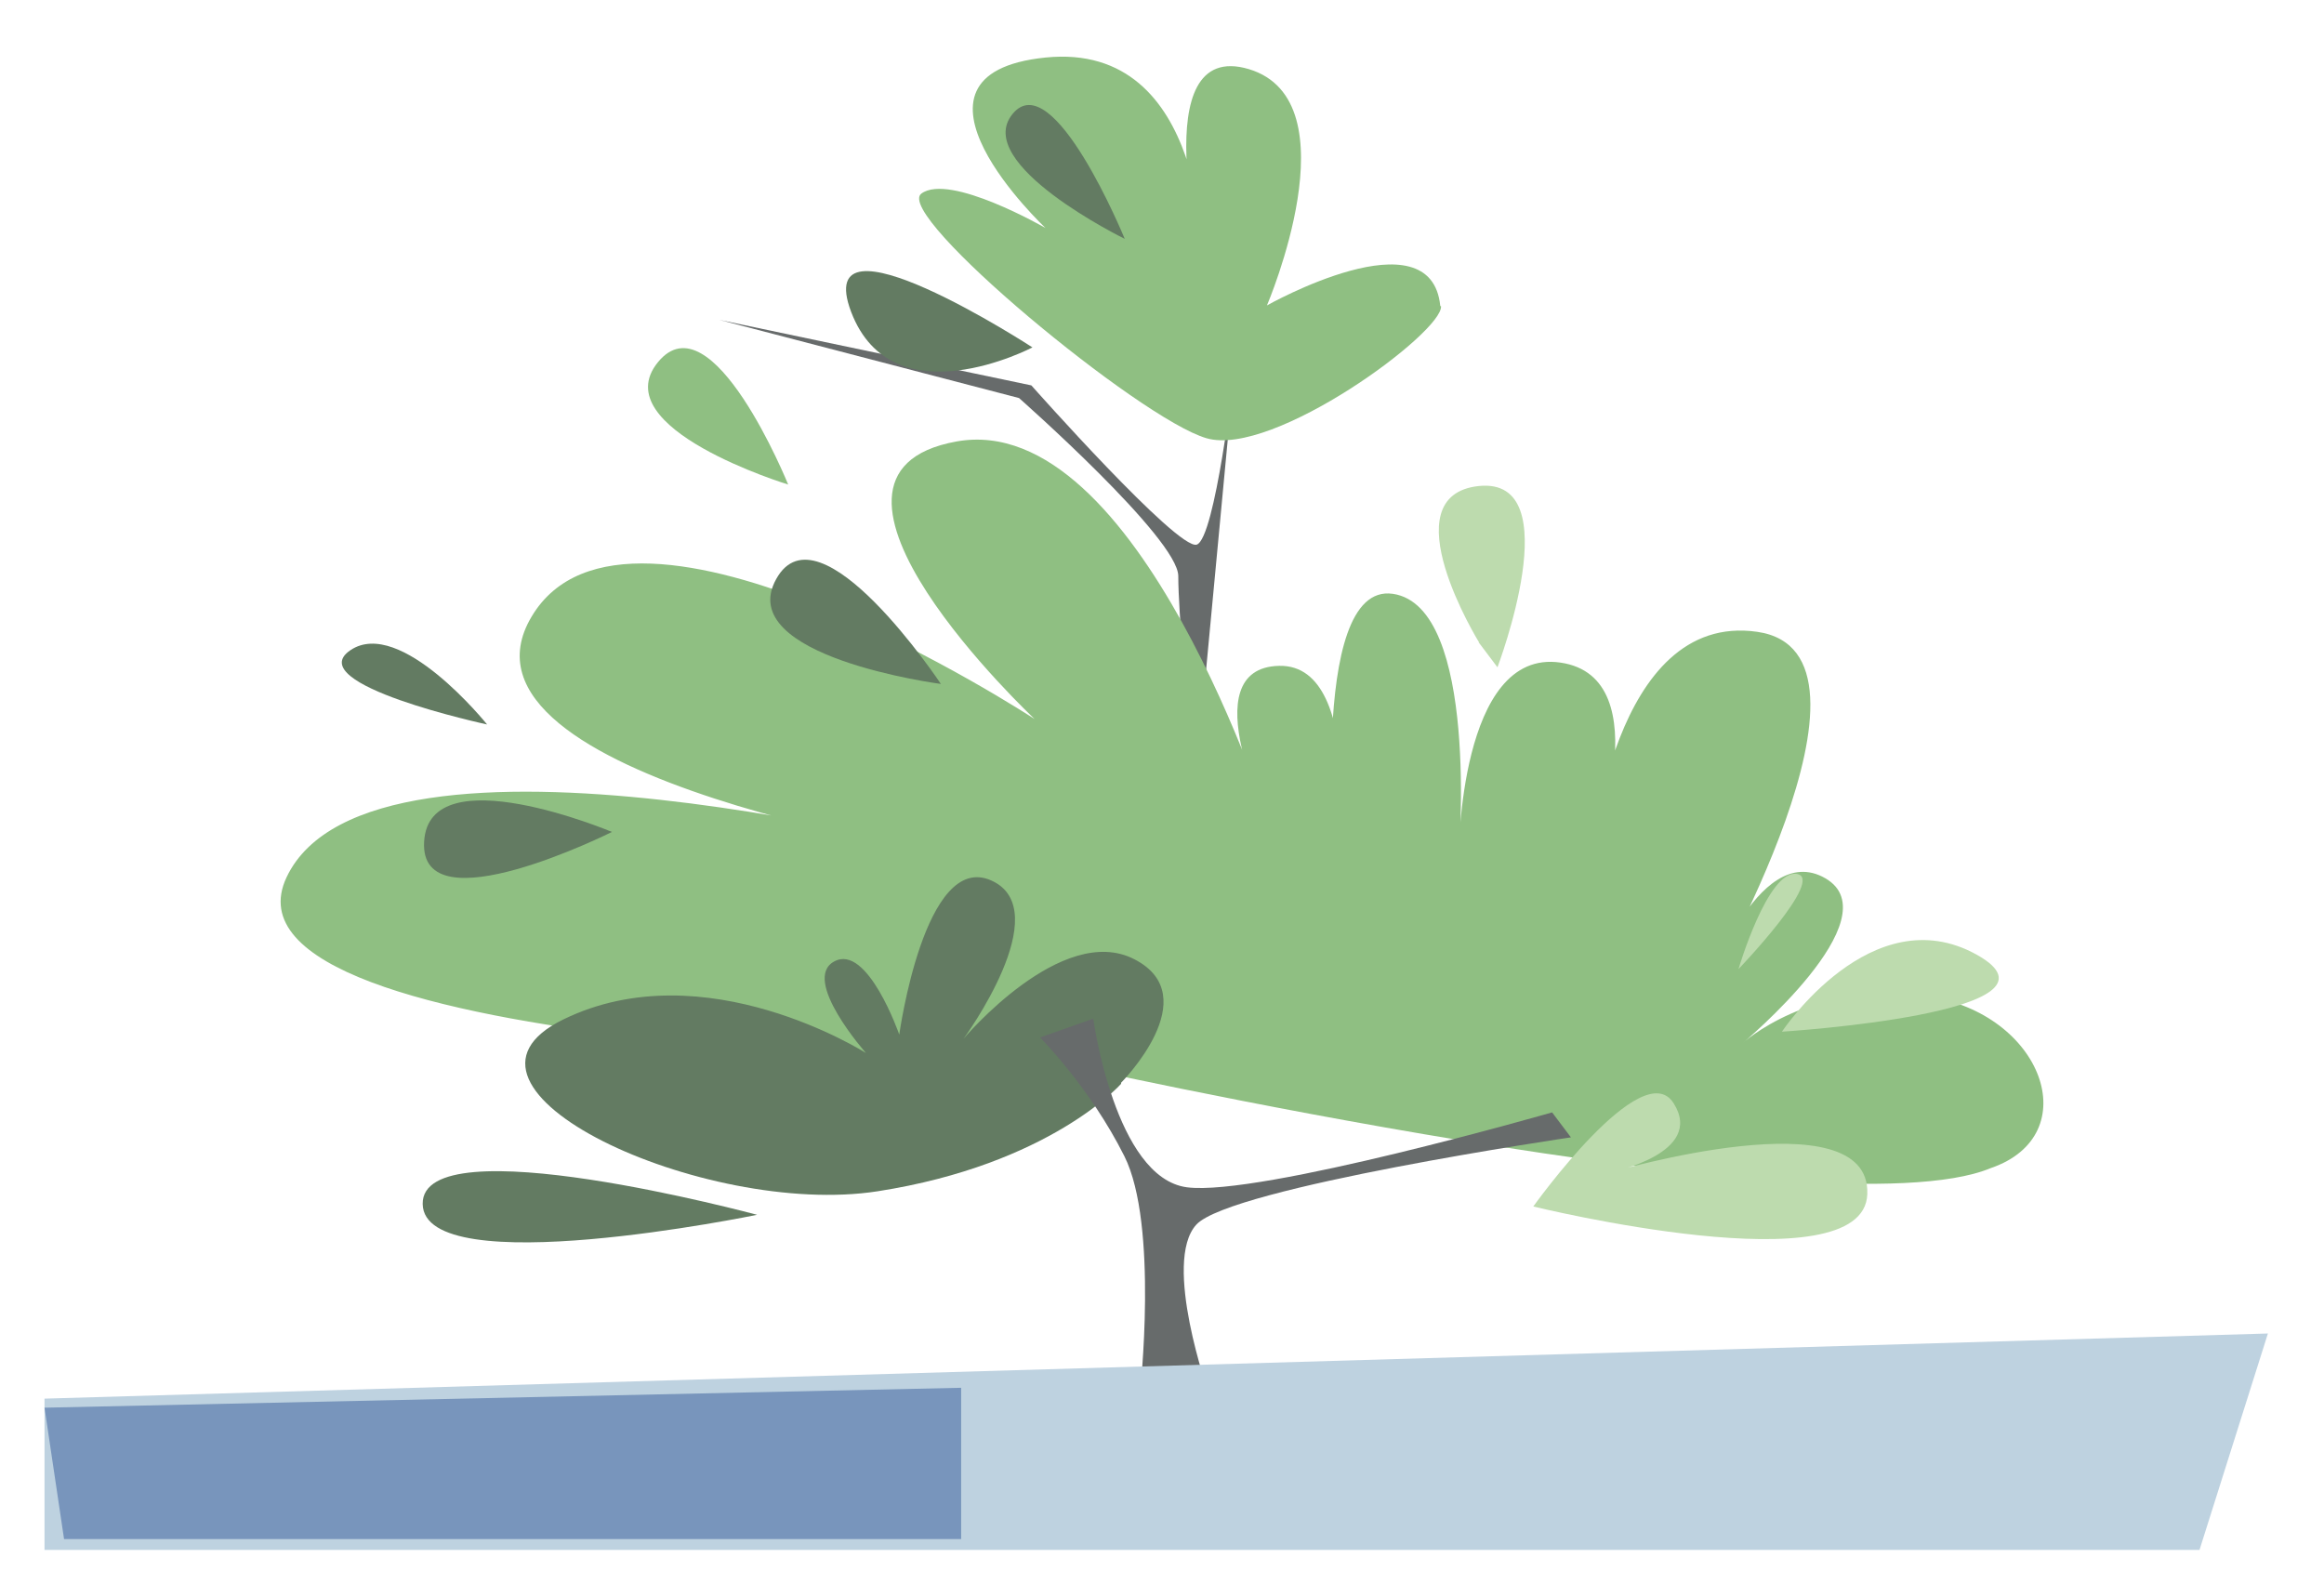<?xml version="1.0" encoding="UTF-8"?>
<svg id="Ebene_1" xmlns="http://www.w3.org/2000/svg" version="1.1" xmlns:xlink="http://www.w3.org/1999/xlink" viewBox="0 0 642.2 437.8">
  <!-- Generator: Adobe Illustrator 29.3.0, SVG Export Plug-In . SVG Version: 2.1.0 Build 146)  -->
  <defs>
    <style>
      .st0 {
        fill: #7895bc;
      }

      .st1 {
        fill: none;
      }

      .st2 {
        fill: #bddbae;
      }

      .st3 {
        fill: #676b6b;
      }

      .st4 {
        fill: #637b62;
      }

      .st5 {
        fill: #bed2e0;
      }

      .st6 {
        clip-path: url(#clippath);
      }

      .st7 {
        fill: #8fbf82;
      }
    </style>
    <clipPath id="clippath">
      <rect class="st1" x="12.3" y="15.6" width="614.4" height="412.7"/>
    </clipPath>
  </defs>
  <g class="st6">
    <path class="st3" d="M332.4,194.5l8.6-91.4s-5.2,45.7-10.3,47.4c-5.2,1.7-45.7-44-45.7-44l-86.2-18.1,82.8,21.6s44,38.8,44,49.2,2.6,37.1,2.6,37.1l4.3-1.7Z"/>
    <path class="st7" d="M369.4,243.6s8.7-60.1-15.9-59.6c-24.6.5-2.4,44.6-2.4,44.6,0,0-36.4-115.7-86.8-106.6-50.4,9.1,21.6,76.7,21.6,76.7,0,0-112.1-73.5-139-28.3-27,45.2,121.2,66.6,121.2,66.6,0,0-165.3-44.4-188.9,5.4-23.6,49.8,213.4,51.3,213.4,51.3,0,0,212.6,47.8,257.5,29.1,26.6-9.1,14.4-42.9-17.7-47.5-32-4.6-51,13.1-51,13.1,0,0,41.8-34.8,23-45.7-18.9-10.9-33.3,32-33.3,32,0,0,54.5-94.3,14.5-100.1-40.1-5.8-45.9,62.9-45.9,62.9,0,0,19.6-50.3-8.5-54.4-28-4.1-28.1,53.2-28.1,53.2,0,0,5.8-68.7-18.2-72.2-24-3.5-15.6,79.5-15.6,79.5"/>
    <path class="st4" d="M134.6,200.2s-24-29.9-37.8-20.5c-13.8,9.4,37.8,20.5,37.8,20.5"/>
    <path class="st4" d="M169.1,229.9s-53.3,26.7-51.9,2.7c1.3-24,51.9-2.7,51.9-2.7"/>
    <path class="st4" d="M260,189s-57.5-7.5-45.5-29c11.9-21.5,45.5,29,45.5,29"/>
    <path class="st4" d="M285.3,96s-38.6,20.3-50.1-9.8c-11.4-30.2,50.1,9.8,50.1,9.8"/>
    <path class="st7" d="M217.8,133.9s-50.9-15.5-36-33.8c14.9-18.3,36,33.8,36,33.8"/>
    <path class="st2" d="M408.7,177.5s-25-40.6,0-43.2c25.1-2.5,5.1,50.1,5.1,50.1l-5.2-6.9Z"/>
    <path class="st2" d="M492.4,285.1s24.8-37.4,53.8-21.3c28.9,16.1-53.8,21.3-53.8,21.3"/>
    <path class="st2" d="M480.4,267.8s8.1-27.5,16.1-26.3c8,1.2-16.1,26.3-16.1,26.3"/>
    <path class="st7" d="M398,84.6c-2.5-25.8-47.9-.2-47.9-.2,0,0,24.2-56.5-5-65.3-29.2-8.7-12.6,54.8-12.6,54.8,0,0,1.5-62.6-43.6-58-45.2,4.6,0,47.1,0,47.1,0,0-26.5-15.3-34.3-9.5-7.8,5.8,60.4,62.3,78.8,67.6,18.4,5.4,65.5-29.4,64.8-36.5"/>
    <path class="st4" d="M309.8,299.2s23.7-23.8,3.7-34.1c-20-10.4-47.2,21.9-47.2,21.9,0,0,26-35.5,7.6-43.7-18.4-8.2-25.4,42.6-25.4,42.6,0,0-8.8-25.3-18-20.2-9.2,5,8.8,25.3,8.8,25.3,0,0-44.5-28.4-83.6-9.3-39,19,39.1,54.9,86.8,47.5,47.6-7.4,67.3-29.7,67.3-29.7"/>
    <path class="st4" d="M209.2,335.7s-92.7-25-92.4-3c.3,22,92.4,3,92.4,3"/>
    <path class="st4" d="M310.8,66s-42.3-20.7-31-34.5c11.2-13.8,31,34.5,31,34.5"/>
    <path class="st2" d="M516,329.9c.9-27.1-70.7-6-70.7-6,0,0,25.9-5.2,17.2-19-8.6-13.8-38.8,28.5-38.8,28.5,0,0,91.4,22.4,92.3-3.4"/>
    <path class="st3" d="M434.1,314.3s-94,13.8-103.5,24.1c-9.5,10.3,3.4,46.6,3.4,46.6h-19s5.2-46.6-4.3-65.5c-9.5-19-23.3-32.8-23.3-32.8l14.7-5.2s6,44,25.9,46.6c19.8,2.6,100.9-20.7,100.9-20.7l5.2,6.9Z"/>
  </g>
  <polygon class="st5" points="12.3 386.5 12.3 428.3 607.8 428.3 626.7 368.5 12.3 386.5"/>
  <polygon class="st0" points="12.3 389 17.7 425.3 265.6 425.3 265.6 383.5 12.3 389"/>
</svg>